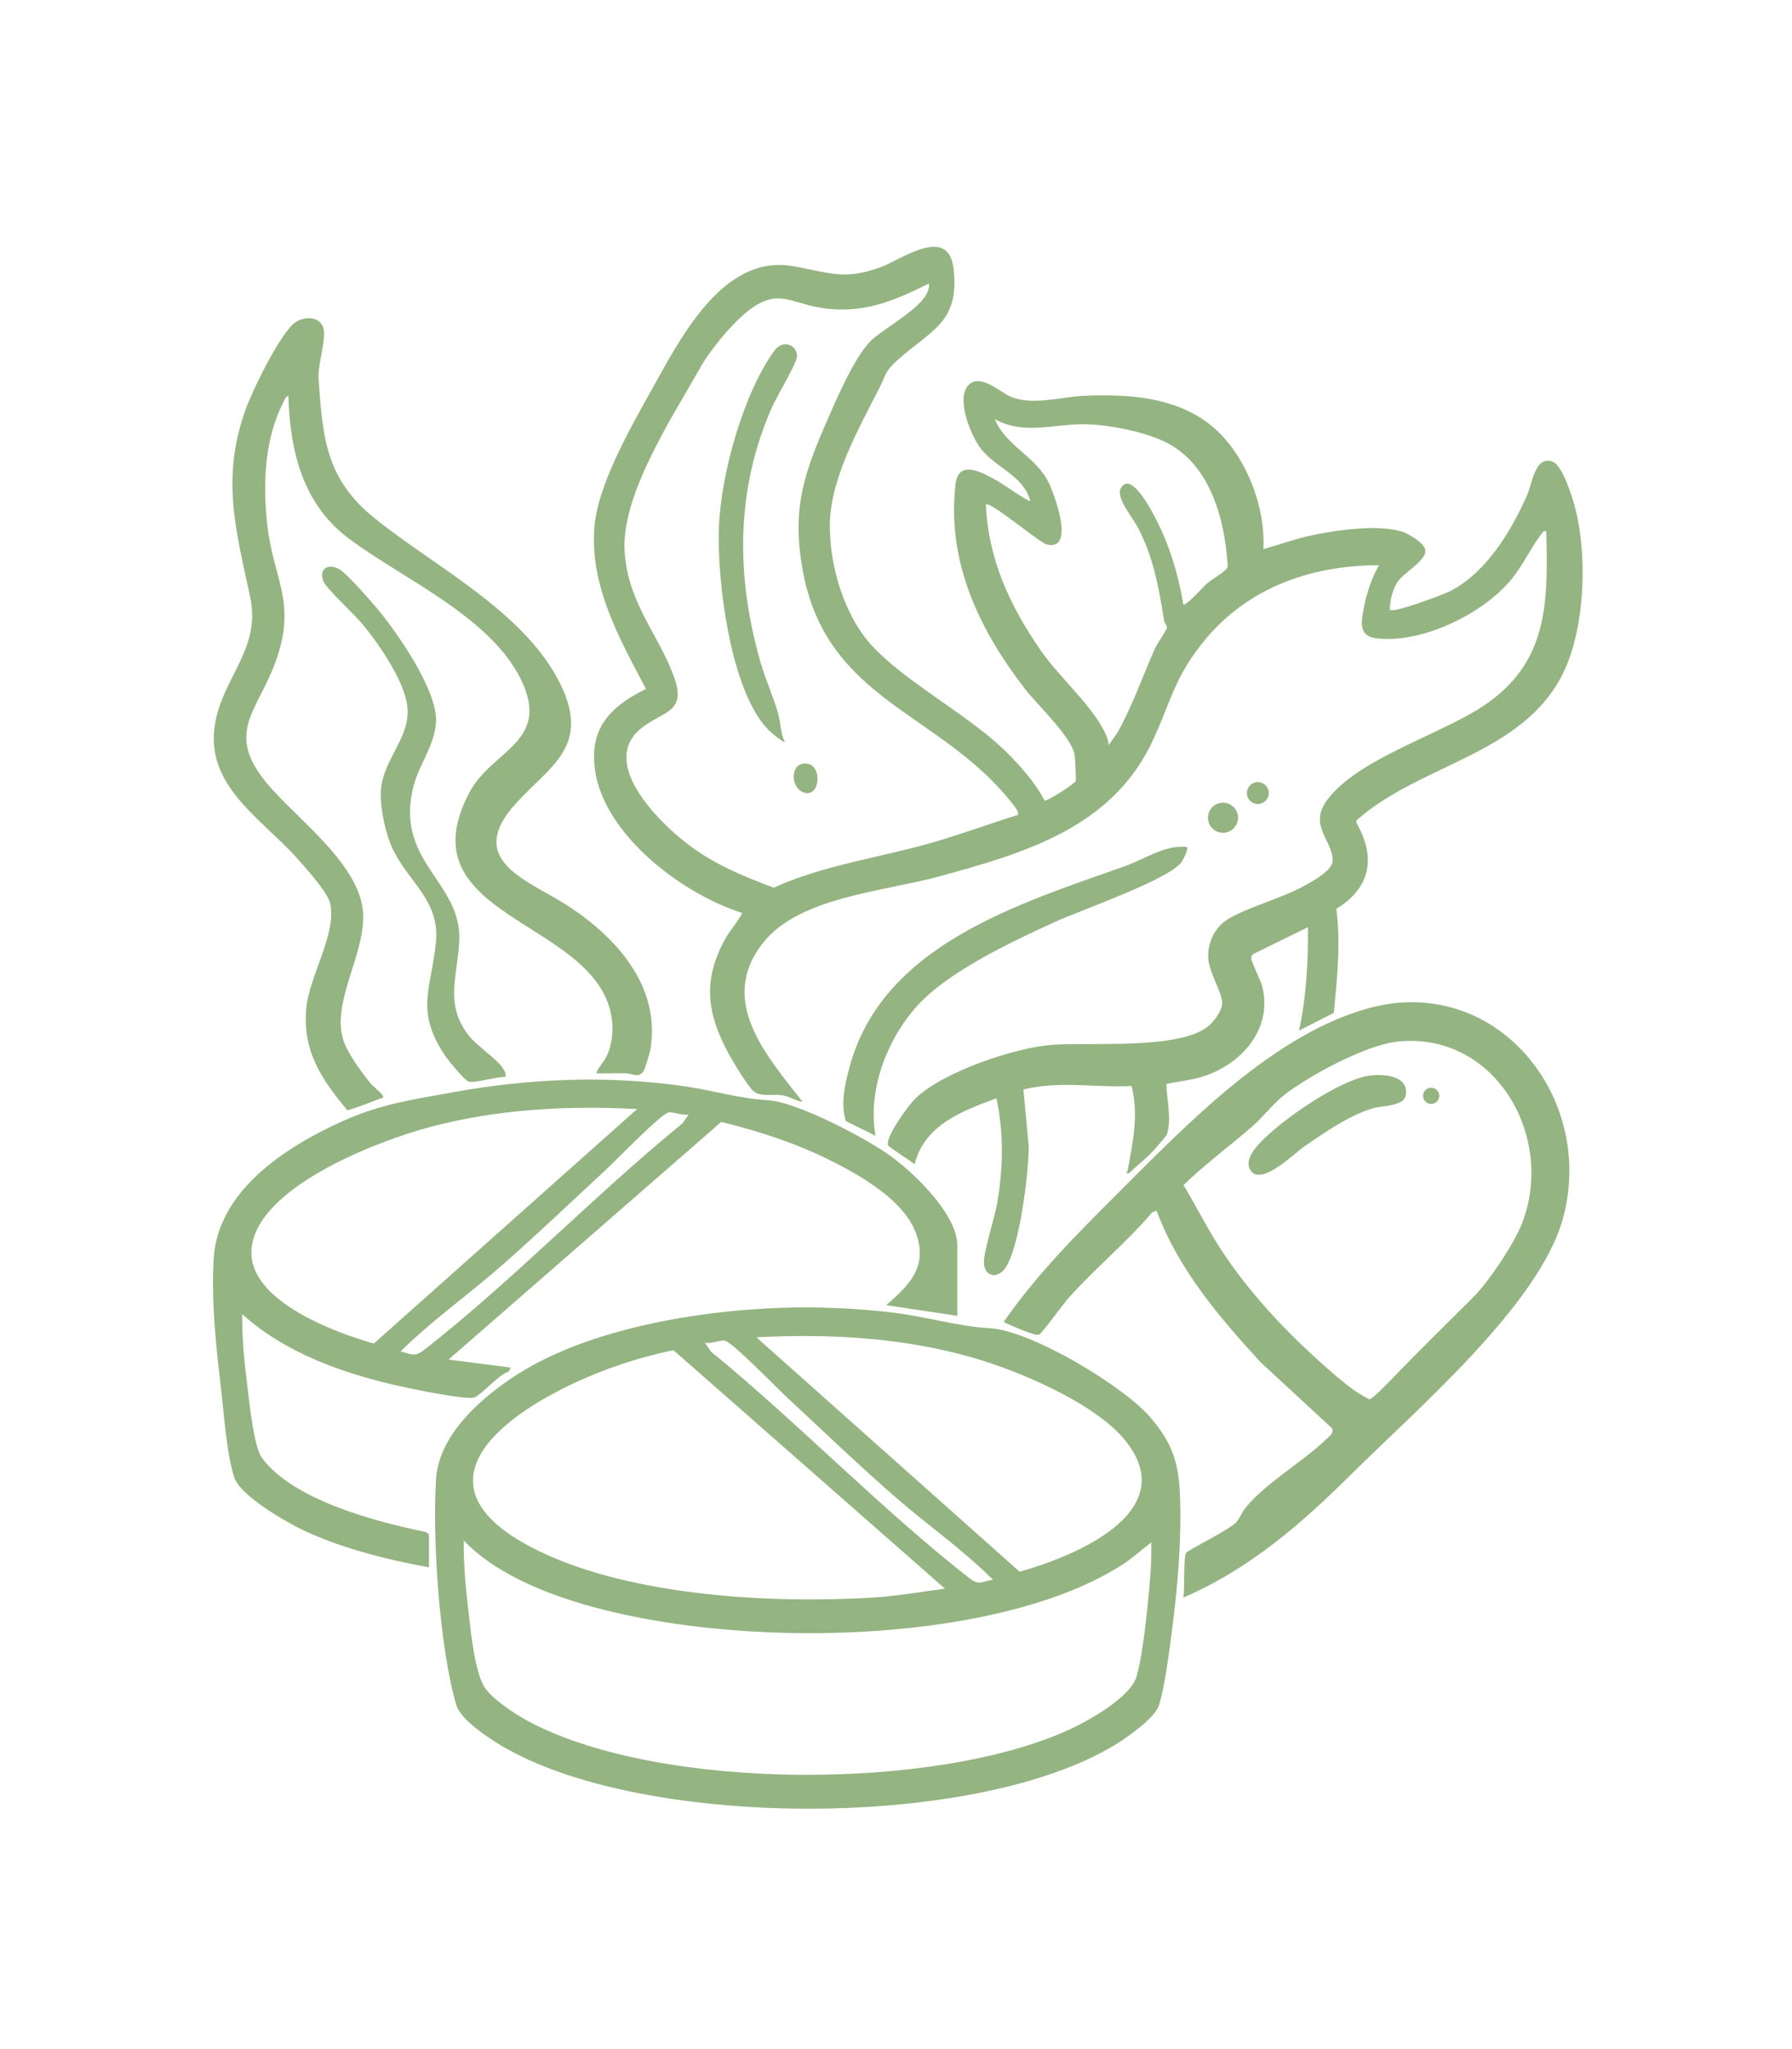 <svg xmlns="http://www.w3.org/2000/svg" width="161" height="184" viewBox="0 0 161 184" fill="none"><g clip-path="url(#clip0_8733_41131)"><path d="M78.41 58.049C81.323 61.183 86.5 63.919 89.853 66.999C91.323 68.35 92.937 70.146 93.85 71.884C94.003 72.001 96.523 70.423 96.65 70.119C96.693 70.012 96.587 68.08 96.55 67.817C96.34 66.228 93.19 63.288 92.097 61.873C87.973 56.538 85.037 50.444 85.853 43.463C86.127 41.111 88.473 42.556 89.64 43.2C89.983 43.39 92.447 45.105 92.57 44.988C91.95 42.712 89.53 42.038 88.173 40.35C87.24 39.192 85.97 36.005 86.887 34.734C87.897 33.336 89.803 35.204 90.81 35.625C92.767 36.446 95.347 35.625 97.437 35.538C102.443 35.328 107.543 35.865 110.697 40.203C112.553 42.756 113.66 46.14 113.51 49.313C114.94 48.909 116.337 48.392 117.797 48.082C120.063 47.605 123.817 47.047 126.013 47.758C126.597 47.945 128 48.796 128.057 49.41C128.143 50.374 126.087 51.409 125.527 52.3C125.103 52.97 124.877 53.961 124.863 54.756C125.187 55.089 129.623 53.414 130.297 53.074C133.527 51.429 135.77 47.698 137.203 44.461C137.64 43.477 137.92 40.861 139.493 41.454C140.4 41.795 141.287 44.711 141.533 45.666C142.577 49.74 142.4 55.68 140.81 59.601C137.517 67.737 127.81 68.387 121.893 73.65L121.85 73.86C123.647 76.967 123.16 79.726 120.06 81.608C120.467 84.705 120.127 87.852 119.837 90.948L116.713 92.544C117.37 89.504 117.537 86.367 117.51 83.257L112.627 85.653C112.48 85.749 112.423 85.85 112.423 86.026C112.43 86.45 113.237 87.935 113.4 88.573C114.383 92.413 111.5 95.617 107.987 96.695C106.94 97.015 105.85 97.095 104.787 97.339C104.833 98.764 105.277 100.479 104.843 101.874C104.813 101.967 103.78 103.162 103.603 103.352C102.93 104.08 102.137 104.654 101.44 105.348C101.02 105.381 101.283 105.278 101.32 105.067C101.783 102.555 102.323 100.062 101.663 97.519C98.403 97.683 95.127 97.019 91.947 97.836L92.417 102.858C92.447 105.197 91.613 112.052 90.303 113.884C89.59 114.881 88.453 114.614 88.403 113.43C88.357 112.349 89.39 109.302 89.617 107.91C90.13 104.764 90.187 101.76 89.53 98.62C86.477 99.735 83.037 101.02 82.177 104.543C81.883 104.283 79.807 102.975 79.773 102.832C79.583 102.021 81.627 99.234 82.26 98.62C84.707 96.258 91.2 94.049 94.57 93.818C98.03 93.578 105.757 94.262 108.473 92.217C109.02 91.806 109.813 90.755 109.81 90.054C109.81 89.197 108.68 87.358 108.567 86.193C108.427 84.712 109.13 83.213 110.417 82.479C112.4 81.345 115.097 80.691 117.217 79.523C117.927 79.132 119.74 78.161 119.733 77.27C119.723 75.408 117.51 74.133 119.26 71.804C122.05 68.094 129.407 65.988 133.347 63.338C139.1 59.471 139.09 54.125 138.92 47.708C138.627 47.641 138.607 47.798 138.47 47.975C137.513 49.203 136.81 50.811 135.72 52.106C133.127 55.189 127.723 57.799 123.653 57.318C122.067 57.132 122.293 55.873 122.507 54.719C122.76 53.337 123.2 51.966 123.897 50.751C117.573 50.765 111.773 52.887 107.847 57.969C105.477 61.036 105.14 63.091 103.623 66.388C99.977 74.324 92.09 76.596 84.29 78.722C79.383 80.06 71.853 80.544 68.593 84.615C64.413 89.837 68.843 94.756 72.107 98.941C71.45 98.837 70.893 98.437 70.227 98.343C69.403 98.227 68.343 98.527 67.707 97.983C67.167 97.526 65.917 95.437 65.523 94.726C63.45 90.948 63.083 87.892 65.307 84.048C65.473 83.761 66.76 82.069 66.667 81.969C60.96 80.197 52.83 73.98 53.403 67.319C53.643 64.523 55.71 63.005 58.04 61.867C55.64 57.318 52.923 52.536 53.42 47.164C53.76 43.48 56.66 38.371 58.487 35.108C61.067 30.499 64.87 22.837 71.177 23.892C74.387 24.429 75.773 25.24 79.173 23.972C81.013 23.285 85.203 20.188 85.667 24.109C86.237 28.931 83.703 29.605 80.727 32.254C79.443 33.396 79.677 33.516 79 34.847C77.153 38.481 74.573 43.016 74.553 47.171C74.537 50.871 75.86 55.313 78.397 58.043L78.41 58.049ZM83.457 25.457C80.293 27.045 77.46 28.217 73.83 27.653C70.953 27.206 69.87 25.827 67.167 27.95C66.56 28.427 65.583 29.421 65.08 30.022C64.297 30.95 63.49 31.984 62.927 32.989C60.433 37.423 55.77 44.454 56.12 49.56C56.433 54.142 59.09 56.858 60.52 60.685C61.777 64.046 59.54 63.816 57.58 65.421C53.887 68.441 58.957 73.559 61.49 75.568C64.023 77.577 66.643 78.622 69.513 79.713C74.043 77.654 79.017 77.03 83.78 75.655C86.363 74.911 88.89 73.977 91.453 73.172C91.637 72.959 90.97 72.178 90.81 71.978C84.4 63.972 74.353 62.901 72.16 51.432C71.173 46.26 71.987 43.146 74.003 38.481C74.903 36.399 76.793 31.887 78.347 30.503C79.603 29.381 82.72 27.713 83.337 26.218C83.443 25.964 83.5 25.741 83.46 25.464L83.457 25.457ZM106.317 54.275C106.513 54.479 108.21 52.593 108.48 52.36C108.877 52.013 110.28 51.262 110.3 50.845C110.057 46.663 108.747 41.655 104.667 39.676C102.767 38.755 99.72 38.157 97.61 38.097C94.84 38.017 91.947 39.118 89.373 37.624C90.323 39.98 92.94 40.931 94.137 43.176C94.693 44.227 96.673 49.55 94.043 48.886C93.373 48.719 88.91 44.935 88.573 45.305C88.787 50.277 90.777 54.485 93.557 58.483C95.197 60.842 98.377 63.602 99.403 66.075C99.513 66.342 99.583 66.629 99.6 66.919L100.423 65.748C101.74 63.362 102.647 60.782 103.723 58.326C103.9 57.922 104.82 56.514 104.84 56.404C104.877 56.187 104.627 55.974 104.593 55.75C104.107 52.76 103.657 50.111 102.24 47.381C101.82 46.57 100.277 44.728 100.673 43.904C101.527 42.132 103.427 45.799 103.783 46.473C105.037 48.843 105.877 51.615 106.313 54.265L106.317 54.275Z" fill="#94B481"></path><path d="M71.757 117.404C74.47 117.374 77.467 117.538 80.16 117.858C83.157 118.215 86.013 119.099 88.963 119.273C92.663 119.49 101.003 124.475 103.433 127.368C105.27 129.554 105.87 131.246 106.003 134.082C106.18 137.88 105.827 142.298 105.337 146.075C105.103 147.867 104.647 151.595 104.107 153.167C103.713 154.311 101.217 156.056 100.133 156.71C87.53 164.299 58.43 164.202 45.63 157.088C44.3 156.35 41.41 154.531 40.99 153.09C39.487 147.951 38.833 138.147 39.177 132.794C39.433 128.78 43.37 125.386 46.55 123.371C53.297 119.093 63.8 117.488 71.76 117.401L71.757 117.404ZM67.953 120.08L91.603 141.133C96.52 139.765 106.353 135.754 101.043 129.284C98.307 125.95 91.457 123.067 87.327 121.889C81.057 120.1 74.447 119.743 67.95 120.084L67.953 120.08ZM89.21 141.851C86.493 139.135 83.313 136.929 80.417 134.409C77.127 131.546 73.873 128.416 70.667 125.443C69.85 124.685 65.77 120.494 65.147 120.394C64.617 120.307 63.91 120.708 63.317 120.558L63.87 121.362C71.723 127.782 79.1 135.461 87.057 141.687C88.003 142.428 88.117 142.011 89.21 141.851ZM84.897 142.652L60.503 121.238C57.387 121.886 54.31 122.903 51.433 124.265C43.583 127.979 37.45 134.009 48.507 139.321C56.863 143.336 69.327 144.01 78.423 143.456C80.58 143.326 82.757 142.932 84.897 142.655V142.652ZM103.437 138.491C102.58 139.148 101.777 139.889 100.867 140.479C88.483 148.495 60.55 148.305 47.387 142.201C45.317 141.244 43.247 139.986 41.66 138.33C41.637 140.403 41.837 142.555 42.08 144.634C42.29 146.419 42.653 150.397 43.663 151.695C44.513 152.786 46.467 154.044 47.707 154.688C59.5 160.825 84 160.818 96.033 155.329C97.76 154.541 101.573 152.422 102.117 150.534C102.69 148.542 103.08 144.577 103.277 142.411C103.393 141.113 103.467 139.795 103.437 138.491Z" fill="#94B481"></path><path d="M86.013 118.158L79.62 117.197C81.717 115.375 83.377 113.754 82.3 110.75C81.233 107.777 77.303 105.548 74.61 104.203C71.503 102.651 68.17 101.567 64.8 100.743L40.3 122.083L45.893 122.803L45.693 123.17C44.807 123.411 43.22 125.299 42.587 125.493C41.863 125.713 37.18 124.749 36.113 124.515C30.967 123.384 25.717 121.565 21.76 118.002C21.733 120.264 21.98 122.536 22.26 124.782C22.43 126.144 22.827 129.938 23.517 130.889C26.297 134.71 33.833 136.662 38.267 137.57L38.54 137.776V140.74C34.727 140.042 30.76 139.055 27.243 137.406C25.7 136.682 21.597 134.296 21.063 132.708C20.353 130.595 20.11 126.781 19.837 124.489C19.387 120.711 18.993 116.937 19.19 113.113C19.51 106.949 25.633 102.995 30.757 100.686C34.2 99.134 37.113 98.724 40.77 98.066C47.623 96.835 54.547 96.551 61.453 97.536C64.07 97.909 66.397 98.65 68.987 98.794C71.577 98.937 77.757 102.181 79.987 103.786C82.127 105.328 86.01 109.045 86.01 111.841V118.165L86.013 118.158ZM57.243 99.588C50.977 99.261 44.71 99.588 38.633 101.2C34.003 102.431 22.993 106.599 22.593 112.205C22.27 116.777 30.073 119.663 33.59 120.641L57.24 99.588H57.243ZM61.877 100.065C61.287 100.212 60.577 99.815 60.047 99.902C59.403 100.005 55.35 104.186 54.527 104.951C51.353 107.89 48.193 110.914 44.937 113.757C41.99 116.33 38.757 118.609 35.983 121.359C37.023 121.592 37.25 121.889 38.137 121.195C46.09 114.972 53.457 107.273 61.323 100.869L61.877 100.065Z" fill="#94B481"></path><path d="M106.317 143.453C106.453 142.762 106.323 139.825 106.553 139.448C106.703 139.205 110.36 137.409 111.033 136.729C111.377 136.382 111.57 135.784 111.913 135.37C113.787 133.115 116.977 131.316 119.103 129.284C119.39 129.01 119.907 128.673 119.667 128.246L113.26 122.326C109.527 118.272 105.86 113.96 103.913 108.711L103.513 108.868C101.19 111.588 98.38 113.897 96 116.553C95.56 117.044 93.607 119.733 93.36 119.844C92.993 120.01 90.71 118.966 90.173 118.716C93.12 114.441 96.817 110.757 100.477 107.103C106.597 100.99 114.37 92.897 122.94 90.538C134.407 87.381 143.44 98.55 140.403 109.472C138.27 117.147 127.27 126.561 121.56 132.227C116.983 136.772 112.33 140.856 106.317 143.453ZM125.46 93.545C122.693 93.859 117.587 96.588 115.373 98.33C114.34 99.144 113.537 100.242 112.55 101.106C110.503 102.902 108.29 104.513 106.33 106.412C107.45 108.274 108.427 110.233 109.603 112.058C112.19 116.066 115.673 119.747 119.257 122.88C120.443 123.918 121.617 124.959 123.043 125.657C123.283 125.68 125.157 123.714 125.497 123.361C127.767 121.018 130.083 118.769 132.37 116.477C133.77 115.072 136.047 111.671 136.757 109.826C139.767 102.021 134.277 92.537 125.457 93.541L125.46 93.545Z" fill="#94B481"></path><path d="M53.567 96.381C53.777 95.767 54.287 95.353 54.557 94.733C55.027 93.655 55.133 92.41 54.933 91.252C53.443 82.526 36.187 82.449 42.187 71.137C44.157 67.426 49.207 66.689 47.04 61.533C44.52 55.54 36.167 52.003 31.293 48.325C27.193 45.232 26.05 40.497 25.91 35.545C25.65 35.608 25.56 35.915 25.453 36.125C23.767 39.426 23.613 43.363 23.997 46.99C24.523 52.006 26.723 54.041 24.753 59.441C23.13 63.896 20.177 65.784 24 70.363C26.68 73.573 32.553 77.727 32.633 82.222C32.697 85.836 29.833 89.951 30.82 93.311C31.183 94.546 32.453 96.238 33.273 97.259C33.513 97.556 34.293 98.166 34.387 98.387C34.507 98.664 34.277 98.597 34.167 98.64C33.74 98.807 31.33 99.751 31.19 99.678C28.86 96.875 27.17 94.379 27.517 90.541C27.78 87.618 30.337 83.731 29.643 81.041C29.397 80.09 27.377 77.824 26.637 77.007C23.22 73.233 17.94 70.246 19.48 64.239C20.453 60.442 23.4 57.972 22.48 53.631C21.193 47.565 19.843 42.959 22.077 36.739C22.66 35.117 25.303 29.598 26.673 28.854C27.547 28.38 28.833 28.434 29.08 29.572C29.29 30.536 28.52 32.878 28.62 34.016C28.993 39.359 29.287 42.983 33.603 46.49C39.06 50.925 47.313 54.979 50.447 61.64C52.997 67.056 49.363 68.838 46.37 72.121C41.597 77.35 47.613 79.082 51.157 81.425C55.453 84.268 59.32 88.579 58.45 94.149C58.393 94.516 57.973 95.957 57.793 96.214C57.363 96.842 56.803 96.388 56.21 96.374C55.33 96.358 54.447 96.401 53.567 96.381Z" fill="#94B481"></path><path d="M45.417 96.702C44.74 96.641 42.533 97.316 42.067 97.109C41.71 96.952 40.3 95.257 40.013 94.83C37.243 90.752 38.767 88.766 39.167 84.592C39.52 80.894 36.777 79.283 35.323 76.313C34.633 74.908 34.09 72.395 34.233 70.843C34.49 68.067 36.953 66.152 36.587 63.358C36.283 61.056 34.03 57.816 32.557 56.031C31.897 55.23 29.277 52.81 29.047 52.183C28.61 50.988 29.593 50.554 30.55 51.155C31.23 51.586 33.293 53.935 33.91 54.676C35.713 56.835 39.25 61.937 39.177 64.733C39.12 66.812 37.653 68.648 37.157 70.57C35.403 77.394 41.473 79.126 41.263 84.452C41.14 87.565 39.87 90.171 42.143 93.021C42.883 93.949 44.68 95.13 45.173 95.911C45.337 96.168 45.467 96.378 45.423 96.702H45.417Z" fill="#94B481"></path><path d="M106.633 76.049C106.807 76.226 106.293 77.2 106.153 77.407C105.073 78.965 96.99 81.768 94.75 82.796C90.89 84.565 85.15 87.241 82.343 90.385C79.663 93.385 77.93 97.95 78.663 101.987L75.99 100.666C75.513 99.101 75.903 97.409 76.313 95.871C79.25 84.832 91.56 81.161 101.083 77.771C102.917 77.12 104.61 75.859 106.64 76.052L106.633 76.049Z" fill="#94B481"></path><path d="M109.877 74.781C110.622 74.781 111.227 74.176 111.227 73.429C111.227 72.683 110.622 72.078 109.877 72.078C109.131 72.078 108.527 72.683 108.527 73.429C108.527 74.176 109.131 74.781 109.877 74.781Z" fill="#94B481"></path><path d="M113.007 72.198C113.55 72.198 113.99 71.757 113.99 71.214C113.99 70.67 113.55 70.229 113.007 70.229C112.464 70.229 112.023 70.67 112.023 71.214C112.023 71.757 112.464 72.198 113.007 72.198Z" fill="#94B481"></path><path d="M70.51 66.602C70.397 66.712 69.463 65.928 69.317 65.798C65.63 62.568 64.397 52.016 64.59 47.301C64.783 42.586 66.75 35.395 69.577 31.484C70.35 30.413 71.69 31 71.6 32.061C71.55 32.655 69.753 35.675 69.363 36.556C66.07 43.991 66.11 51.812 68.353 59.558C68.793 61.079 69.5 62.581 69.913 64.079C70.16 64.977 70.107 65.828 70.51 66.602Z" fill="#94B481"></path><path d="M72.21 68.564C73.92 68.377 73.787 71.611 72.267 71.18C71.067 70.843 70.93 68.704 72.21 68.564Z" fill="#94B481"></path><path d="M123.06 96.585C124.297 96.415 126.643 96.578 126.293 98.38C126.107 99.331 124.163 99.288 123.413 99.501C121.257 100.115 119.08 101.65 117.23 102.912C116.283 103.559 113.363 106.509 112.38 105.121C111.53 103.919 113.57 102.234 114.393 101.51C116.29 99.845 120.593 96.922 123.06 96.585Z" fill="#94B481"></path><path d="M128.58 99.127C128.981 99.127 129.307 98.802 129.307 98.4C129.307 97.998 128.981 97.673 128.58 97.673C128.179 97.673 127.853 97.998 127.853 98.4C127.853 98.802 128.179 99.127 128.58 99.127Z" fill="#94B481"></path></g><defs><clipPath id="clip0_8733_41131"><rect width="160" height="183" fill="white" transform="translate(0.5 0.8)"></rect></clipPath></defs></svg>